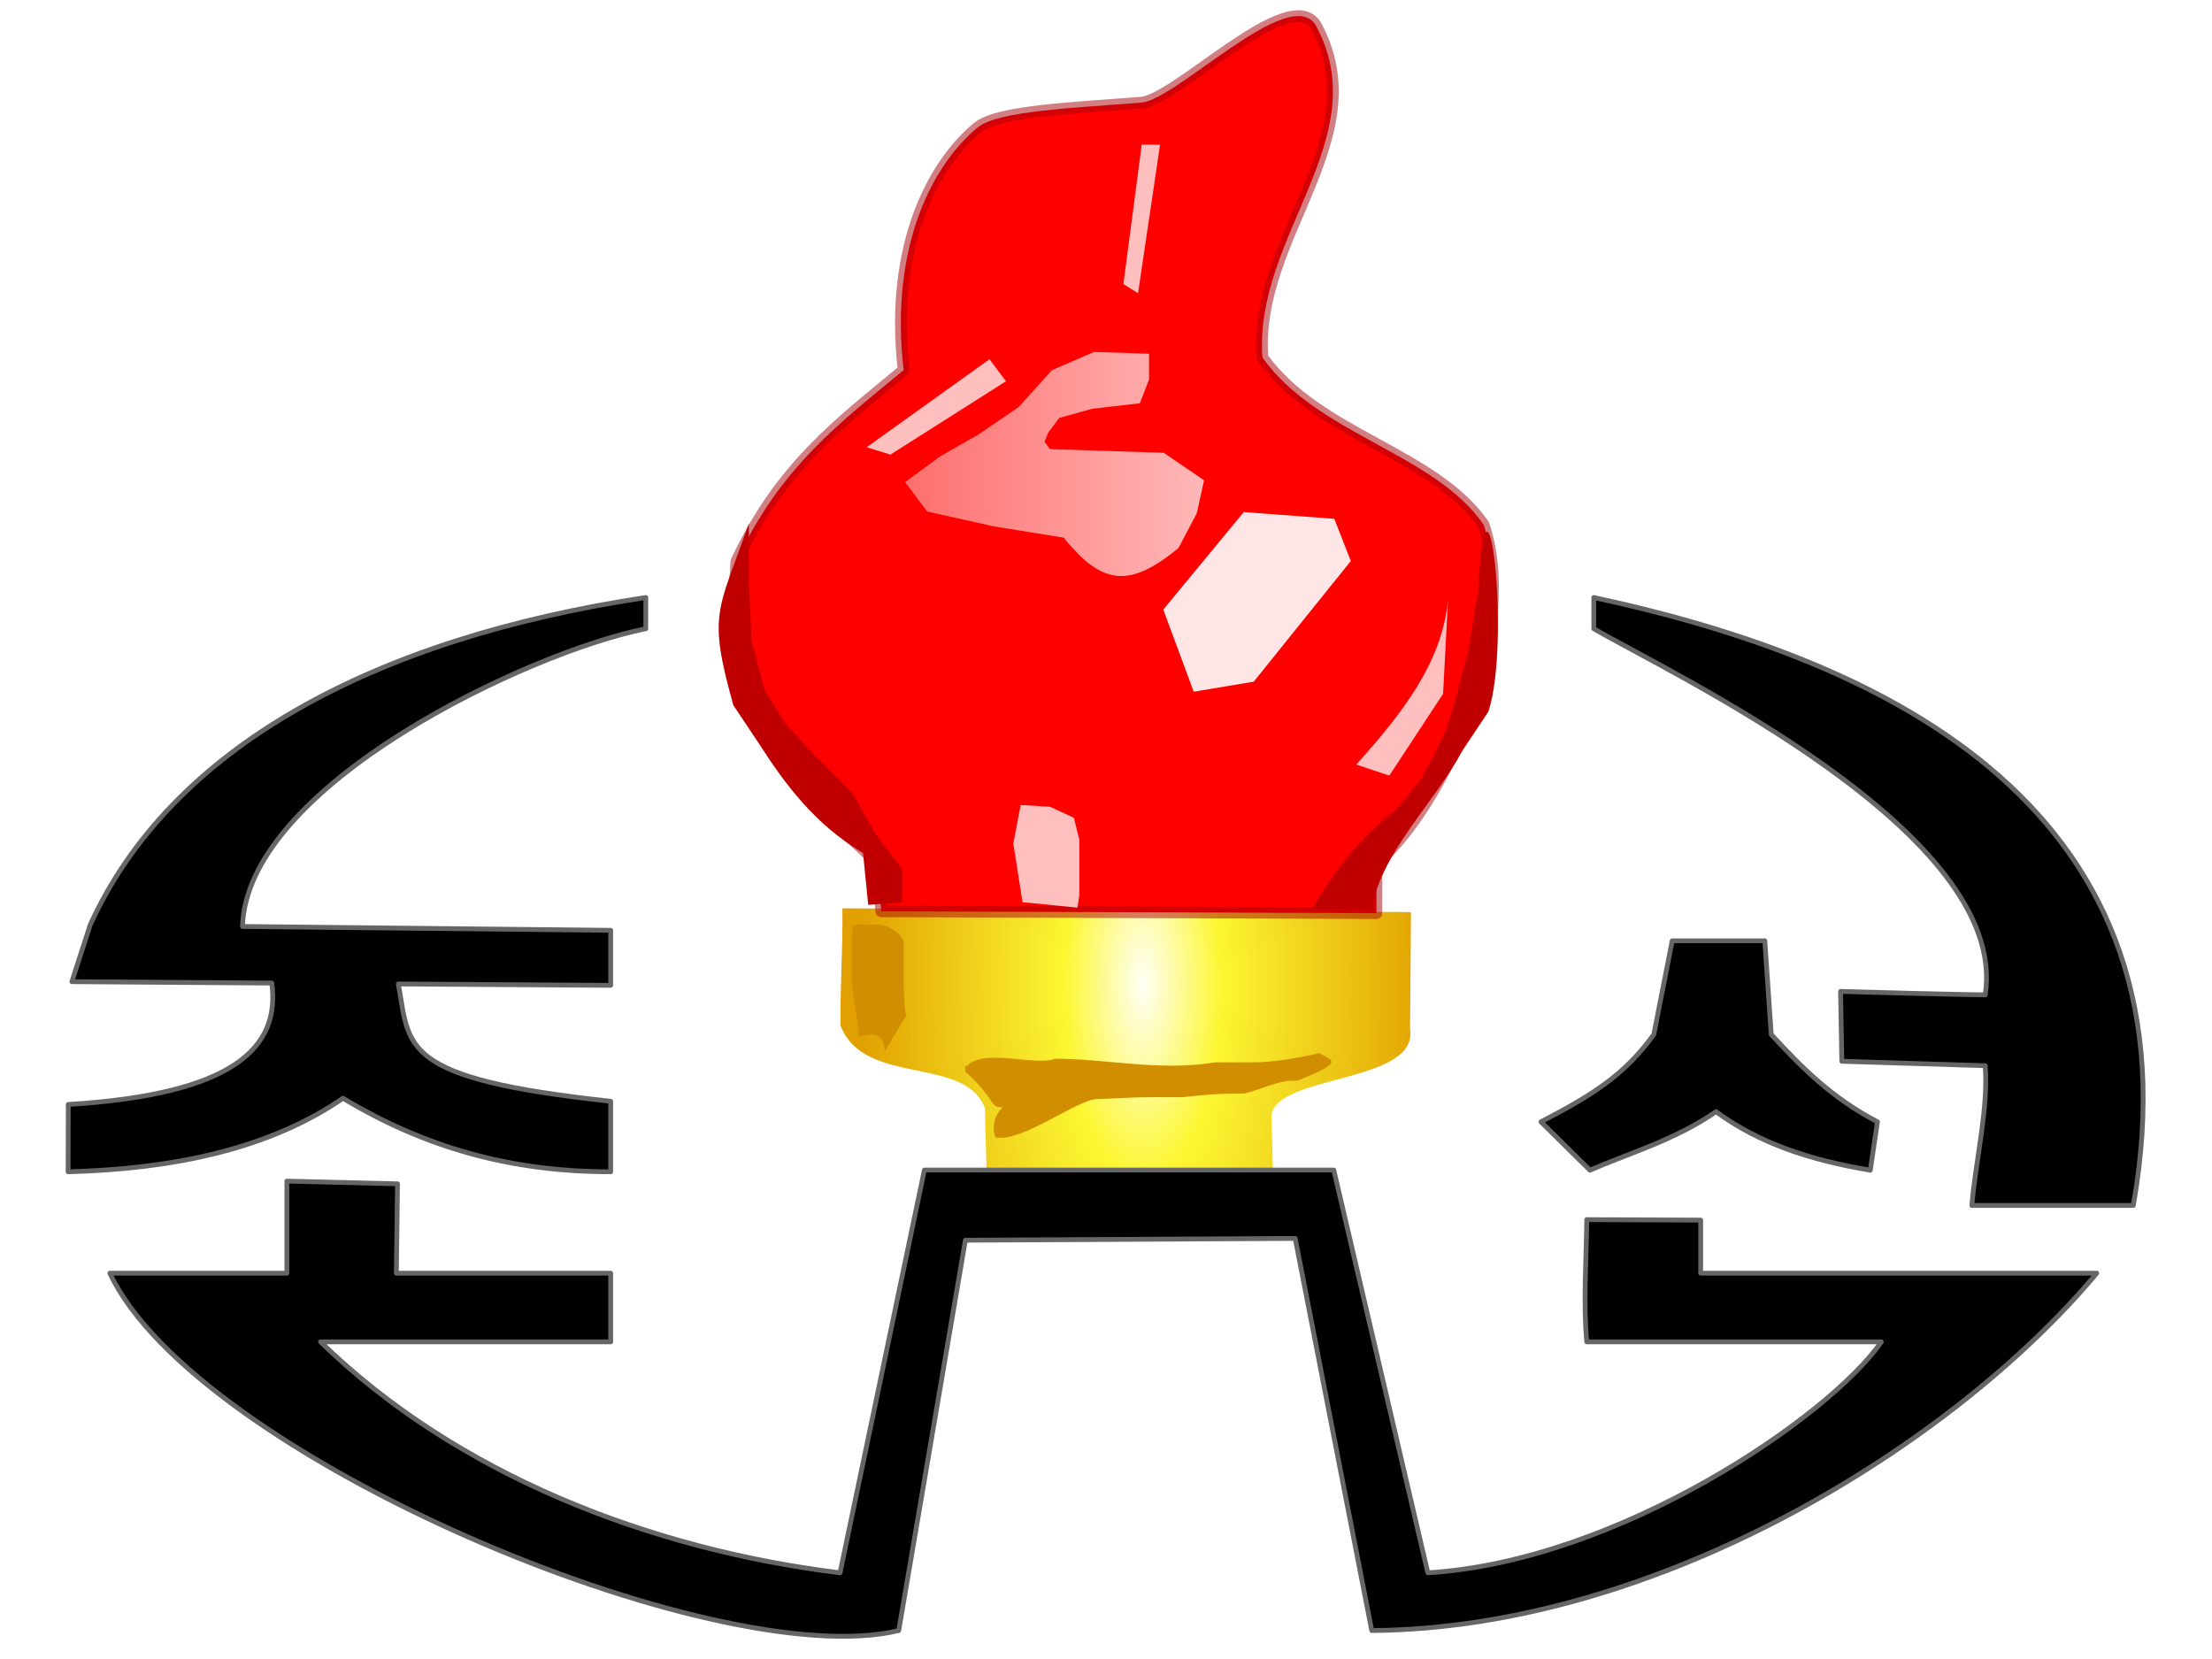 <svg width="400mm" height="300mm" viewBox="0 0 1417.323 1062.992" id="svg2" version="1.1" xmlns="http://www.w3.org/2000/svg" xmlns:xlink="http://www.w3.org/1999/xlink">
  <defs id="defs4">
    <linearGradient id="linearGradient11360">
      <stop style="stop-color:#ffffff;stop-opacity:0.238" offset="0" id="stop11362"></stop>
      <stop style="stop-color:#ffffff;stop-opacity:1" offset="1" id="stop11364"></stop>
    </linearGradient>
    <linearGradient id="linearGradient11315-7">
      <stop id="stop11333" offset="0" style="stop-color:#fffff6;stop-opacity:1"></stop>
      <stop style="stop-color:#fcf732;stop-opacity:1" offset="0.274" id="stop11337"></stop>
      <stop id="stop11335" offset="1" style="stop-color:#e1a000;stop-opacity:1"></stop>
    </linearGradient>
    <filter id="filter4271" x="-0.223" width="1.446" y="-0.094" height="1.188">
      <feGaussianBlur stdDeviation="1.369" id="feGaussianBlur4273"></feGaussianBlur>
    </filter>
    <filter id="filter4283" x="-0.081" width="1.162" y="-0.352" height="1.703">
      <feGaussianBlur stdDeviation="3.191" id="feGaussianBlur4285"></feGaussianBlur>
    </filter>
    <filter id="filter6315" x="-0.055" width="1.111" y="-0.042" height="1.085">
      <feGaussianBlur stdDeviation="3.46" id="feGaussianBlur6317"></feGaussianBlur>
    </filter>
    <filter id="filter6345" x="-0.085" width="1.17" y="-0.046" height="1.093">
      <feGaussianBlur stdDeviation="1.702" id="feGaussianBlur6347"></feGaussianBlur>
    </filter>
    <filter id="filter6345-3" x="-0.085" width="1.17" y="-0.046" height="1.093">
      <feGaussianBlur stdDeviation="1.702" id="feGaussianBlur6347-3"></feGaussianBlur>
    </filter>
    <radialGradient id="radialGradient11329" cx="744.908" cy="536.843" r="73.403" gradientTransform="matrix(1,-0.004,0.01,2.505,-5.613,-815.848)" gradientUnits="userSpaceOnUse" spreadMethod="pad" xlink:href="#linearGradient11315-7"></radialGradient>
    <linearGradient id="linearGradient11366" x1="624.549" y1="392.193" x2="808.692" y2="392.193" gradientUnits="userSpaceOnUse" xlink:href="#linearGradient11360"></linearGradient>
  </defs>
  <g id="layer1" transform="translate(0,10.63)" style="display:inline"></g>
  <g id="layer2" style="display:inline">
    <g id="g6566" transform="translate(1.805,6.221)">
      <g transform="translate(41.076,0)" id="g6548">
        <g id="g6449" transform="matrix(2.49,0,0,2.49,-1164.884,-685.493)">
          <path id="rect4176" d="m 667.375,506.532 146.313,0.975 -0.236,29.968 c 2.411,14.238 -34.913,11.744 -35.645,22.497 l 0.521,21.169 -73.675,0.525 -0.602,-23.697 c -5.152,-13.691 -31.008,-5.464 -37.149,-21.224 -0.157,-9.908 0.629,-20.303 0.472,-30.211 z" style="opacity:1;fill:url(#radialGradient11329);fill-opacity:1;stroke:none;stroke-width:1.8;stroke-linecap:round;stroke-linejoin:round;stroke-miterlimit:4;stroke-dasharray:none;stroke-dashoffset:0;stroke-opacity:1"></path>
          <path id="path4179" d="m 790.088,543.818 c -5.83,1.276 -11.406,2.36 -17.463,2.36 l -9.44,0 c -14.041,2.356 -28.007,-0.944 -41.062,-0.944 -5.051,2.011 -18.572,-2.838 -22.655,1.888 -0.141,0.07 -0.361,-0.111 -0.472,0 -0.067,0.067 -0.048,1.319 0,1.416 8.178,7.454 6.158,9.392 9.654,9.168 -3.506,3.336 -2.109,7.658 -1.781,7.786 6.781,1.277 21.034,-9.853 26.109,-9.874 4.573,-0.115 8.534,-0.472 13.215,-0.472 l 8.496,0 c 6.339,-0.623 8.246,-0.944 16.047,-0.944 4.263,-0.999 8.642,-3.27 12.271,-3.304 0.31,0 1.15,0.089 1.416,0 12.327,-4.875 9.088,-5.116 5.664,-7.08 z" style="fill:#d18e00;fill-opacity:1;fill-rule:evenodd;stroke:none;stroke-width:1px;stroke-linecap:butt;stroke-linejoin:miter;stroke-opacity:1;filter:url(#filter4283)"></path>
          <path transform="matrix(1.257,0,0,0.979,-171.508,10.823)" id="path4181" d="m 669.262,513.612 c -0.093,0.463 0,0.944 0,1.416 l 0,10.855 1.593,14.299 c 0,0 5.186,-3.1 5.146,3.885 0,0 4.252,-9.34 4.322,-9.2 0.576,3.431 0.889,8.206 0.781,5.924 -1.394,-11.272 -1.179,-10.036 -1.179,-24.964 0.199,-2.412 -3.064,-5.178 -5.281,-5.178 -6.6,-0.109 -4.588,-0.283 -5.383,2.963 z" style="fill:#d18e00;fill-opacity:1;fill-rule:evenodd;stroke:none;stroke-width:1px;stroke-linecap:butt;stroke-linejoin:miter;stroke-opacity:1;filter:url(#filter4271)"></path>
        </g>
        <g id="g6482" transform="matrix(2.49,0,0,2.49,-1164.884,-685.493)">
          <path id="rect4299" d="m 676.435,495.037 c -10.465,-10.614 -7.091,-4.598 -30.913,-34.392 -6.374,-12.175 -6.523,-27.462 -5.425,-43.372 11.308,-24.425 26.845,-35.797 43.038,-49.233 -3.8,-32.846 8.246,-53.653 19.137,-62.508 5.218,-4.243 25.507,-5.002 42.019,-6.323 9.117,-0.73 37.948,-30.568 44.834,-20.013 15.937,28.93 -16.03,54.438 -13.651,85.624 14.295,19.956 44.006,24.461 56.883,42.945 8.89,25.697 -7.789,69.482 -27.546,87.272 l 0,12.743 -127.434,-0.472 z" style="opacity:1;fill:#fe0000;fill-opacity:1;stroke:#a60108;stroke-width:3;stroke-linecap:round;stroke-linejoin:round;stroke-miterlimit:4;stroke-dasharray:none;stroke-dashoffset:0;stroke-opacity:0.502"></path>
          <g id="g6471">
            <g id="g6267" style="filter:url(#filter6315)">
              <path id="path4302" d="m 799.621,469.55 c 11.415,-12.829 22.079,-25.939 23.599,-42.478 l -1.271,24.263 -13.832,21.047 z" style="opacity:0.75;fill:#ffffff;fill-opacity:1;fill-rule:evenodd;stroke:none;stroke-width:1px;stroke-linecap:butt;stroke-linejoin:miter;stroke-opacity:1"></path>
              <path id="path4304" d="m 773.224,448.21 24.981,-31.05 -4.248,-10.855 -23.296,-1.736 -20.715,25.102 7.836,21.123 z" style="opacity:0.9;fill:#ffffff;fill-opacity:1;fill-rule:evenodd;stroke:none;stroke-width:1px;stroke-linecap:butt;stroke-linejoin:miter;stroke-opacity:1"></path>
              <path id="path4306" d="m 720.801,388.37 29.263,0.944 10.383,7.08 -1.888,8.496 -4.72,8.968 c -12.209,9.947 -19.33,10.008 -29.505,-2.703 l -17.888,-2.879 -17.268,-3.857 -5.664,-7.552 8.968,-6.608 9.912,-5.664 10.383,-7.08 8.496,-9.44 10.855,-4.72 14.159,0.472 0,6.608 -2.36,6.136 -12.271,1.416 -8.496,2.36 -2.832,3.776 -0.944,2.36 z" style="opacity:0.9;fill:url(#linearGradient11366);fill-opacity:1;fill-rule:evenodd;stroke:none;stroke-width:1px;stroke-linecap:butt;stroke-linejoin:miter;stroke-opacity:1"></path>
              <path id="path4310" d="m 713.721,504.948 -2.36,-15.103 1.888,-9.912 7.552,0.472 6.136,2.832 1.416,5.664 0,8.496 0,5.664 -0.472,3.304 z" style="opacity:0.75;fill:#ffffff;fill-opacity:1;fill-rule:evenodd;stroke:none;stroke-width:1px;stroke-linecap:butt;stroke-linejoin:miter;stroke-opacity:1"></path>
              <path id="path4312" d="m 679.739,389.786 29.735,-18.879 -4.248,-5.664 -31.622,22.655 z" style="opacity:0.75;fill:#ffffff;fill-opacity:1;fill-rule:evenodd;stroke:none;stroke-width:1px;stroke-linecap:butt;stroke-linejoin:miter;stroke-opacity:1"></path>
              <path id="path4314" d="m 743.456,348.252 5.664,-38.23 -4.72,0 -4.72,35.87 z" style="opacity:0.75;fill:#ffffff;fill-opacity:1;fill-rule:evenodd;stroke:none;stroke-width:1px;stroke-linecap:butt;stroke-linejoin:miter;stroke-opacity:1"></path>
            </g>
            <path style="fill:#c00000;fill-opacity:1;fill-rule:evenodd;stroke:none;stroke-width:1px;stroke-linecap:butt;stroke-linejoin:miter;stroke-opacity:1;filter:url(#filter6345)" d="m 677.487,505.65 -1.335,-13.35 c -12.139,-7.185 -19.84,-17.329 -26.699,-28.034 l -6.675,-10.012 c -6.651,-23.814 -3.994,-23.957 4.001,-46.723 l 9.7e-4,15.352 0.667,14.687 3.337,12.682 5.343,8.675 8.01,8.677 9.345,9.345 6.007,10.68 6.675,8.677 0,8.677 z" id="path6319" transform="matrix(1,0,0,1,-3.468,0.002)"></path>
            <path style="fill:#c00000;fill-opacity:1;fill-rule:evenodd;stroke:none;stroke-width:1px;stroke-linecap:butt;stroke-linejoin:miter;stroke-opacity:1;filter:url(#filter6345-3)" d="m 680.819,504.983 c -2.634,-14.801 -16.184,-27.245 -23.367,-40.716 l -6.675,-10.012 c -5.969,-18.342 0.57,-72.198 2.586,-31.371 l 2.555,15.631 3.337,12.682 2.511,8.203 6.122,11.981 6.513,7.929 c 11.341,8.977 16.505,17.21 21.76,25.674 z" id="path6319-1" transform="matrix(-1,0,0,1,1484.387,1.671)"></path>
          </g>
        </g>
      </g>
      <g transform="matrix(2.49,0,0,2.49,-1126.266,-685.493)" id="g6454">
        <path style="opacity: 1; fill-opacity: 1; stroke: rgb(102, 102, 102); stroke-width: 1.237; stroke-linecap: round; stroke-linejoin: round; stroke-miterlimit: 4; stroke-dasharray: none; stroke-dashoffset: 0; stroke-opacity: 1;" d="m 881.888,514.895 23.835,0 1.652,24.093 c 7.92,8.607 15.65,16.394 27.341,22.487 l -1.854,12.448 c -15.621,-2.627 -28.657,-6.955 -39.694,-15.063 -10.484,7.285 -22.54,10.723 -32.435,15.063 l -12.61,-12.448 c 13.121,-6.828 21.459,-11.969 29.046,-22.487 z" id="rect4170"></path>
        <path style="opacity: 1; fill-opacity: 1; stroke: rgb(102, 102, 102); stroke-width: 1.237; stroke-linecap: round; stroke-linejoin: round; stroke-miterlimit: 4; stroke-dasharray: none; stroke-dashoffset: 0; stroke-opacity: 1;" d="m 689.467,573.877 -21.717,103.647 C 618.819,671.508 569.162,652.254 534.068,618.094 l 74.669,0 0,-17.668 -55.155,0 0.301,-22.998 -28.468,-0.693 0,23.691 -45.552,0 c 21.951,46.905 155.971,103.357 202.994,91.955 l 17.154,-100.444 84.871,-0.457 19.695,100.901 c 73.695,-0.527 149.825,-47.957 186.571,-91.955 l -101.928,0 0,-13.657 -29.313,-0.125 c -0.093,9.912 -0.934,21.6 0,31.45 l 75.803,0 c -13.179,19.114 -67.537,56.456 -116.697,59.43 L 794.803,573.877 Z" id="rect4163"></path>
        <path style="opacity: 1; fill-opacity: 1; stroke: rgb(102, 102, 102); stroke-width: 1.237; stroke-linecap: round; stroke-linejoin: round; stroke-miterlimit: 4; stroke-dasharray: none; stroke-dashoffset: 0; stroke-opacity: 1;" d="m 962.432,547.034 -36.891,-1.143 -0.325,-17.972 c 12.405,0.336 24.809,0.691 37.217,0.89 6.482,-41.88 -81.441,-82.929 -100.717,-94.224 l 0,-8.031 c 75.35,16.173 156.862,54.397 138.831,156.438 l -41.541,0 c 0.877,-11.125 4.306,-24.834 3.427,-35.958 z" id="rect4167"></path>
        <path style="opacity: 1; fill-opacity: 1; stroke: rgb(102, 102, 102); stroke-width: 1.237; stroke-linecap: round; stroke-linejoin: round; stroke-miterlimit: 4; stroke-dasharray: none; stroke-dashoffset: 0; stroke-opacity: 1;" d="m 474.808,510.78 c 20.834,-45.745 73.076,-73.7 142.964,-84.226 l 0,8.031 c -30.466,6.092 -102.751,40.413 -103.779,76.621 l 94.744,0.99 0,14.159 -54.635,-0.356 c 2.946,16.306 0.068,24.319 54.635,30.186 l 0,18.14 c -25.85,0.033 -48.07,-6.368 -68.886,-18.921 -19.141,13.181 -44.097,18.235 -70.735,18.921 l 0.039,-17.318 c 42.961,-2.619 54.56,-14.822 52.373,-31.236 l -51.44,-0.36 z" id="rect4173"></path>
      </g>
    </g>
  </g>
</svg>